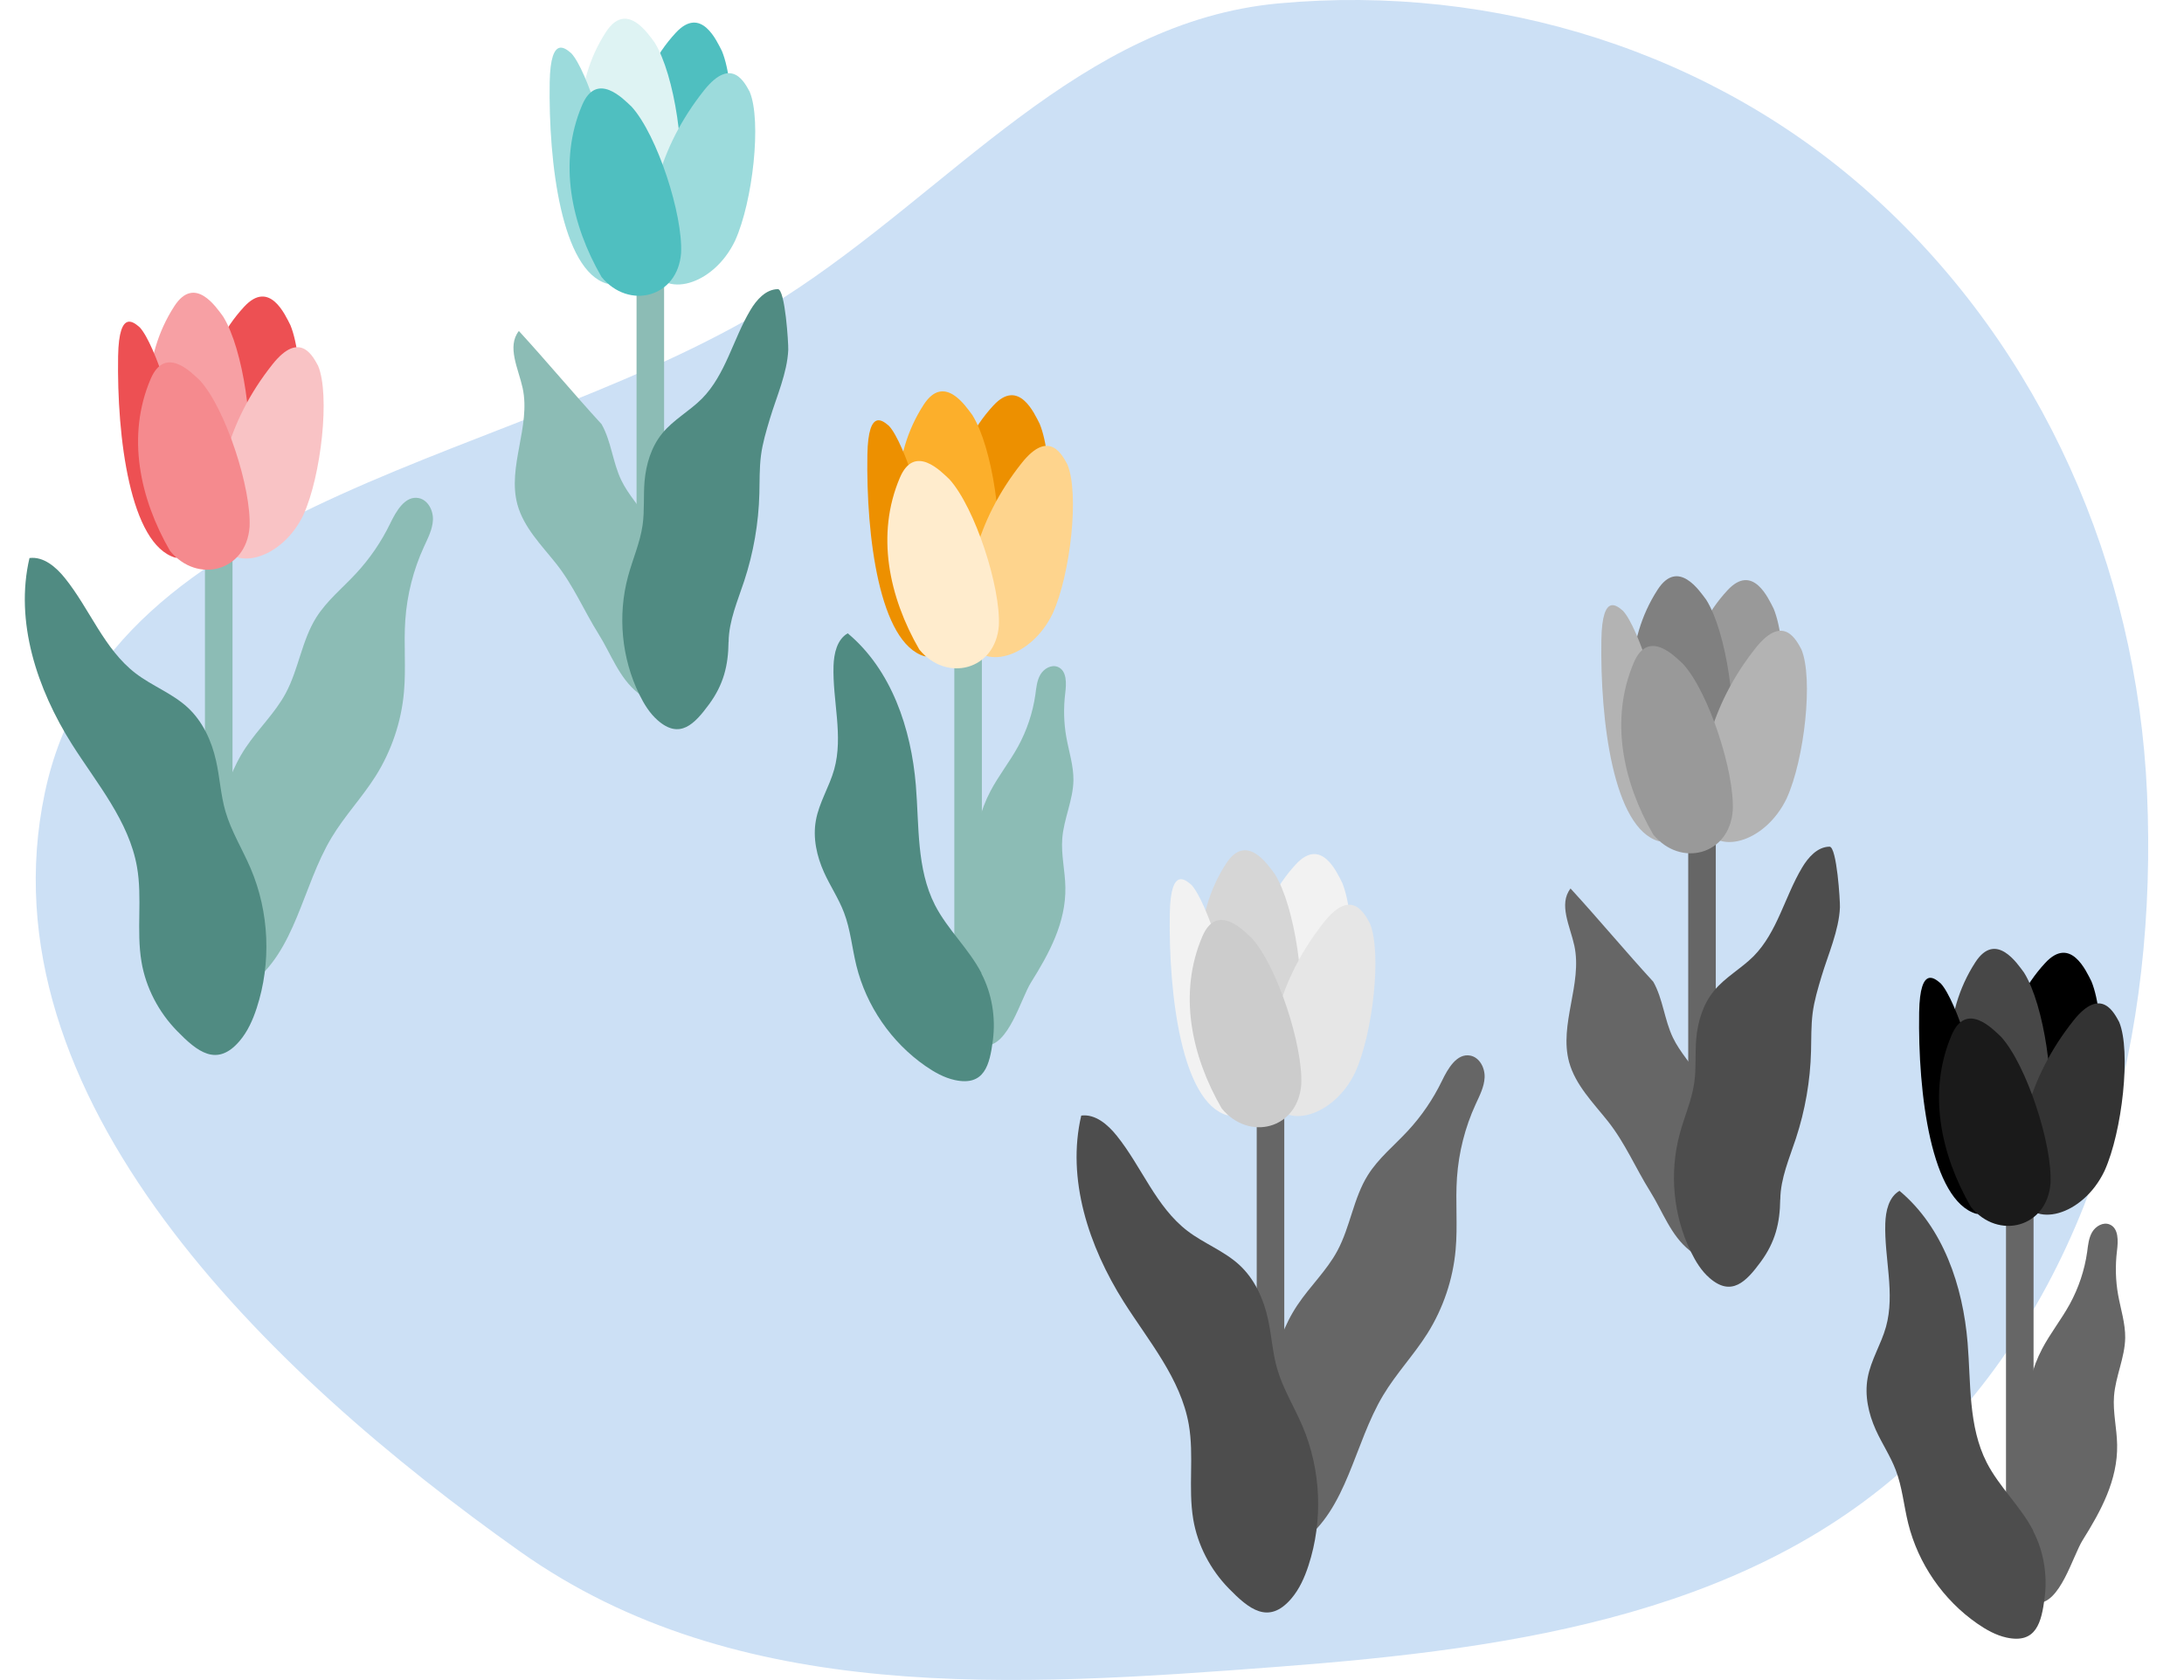<?xml version="1.0" encoding="UTF-8"?>
<svg xmlns="http://www.w3.org/2000/svg" width="260" height="200" xmlns:xlink="http://www.w3.org/1999/xlink" viewBox="0 0 260 200">
  <defs>
    <style>
      .cls-1 {
        fill: #ed5053;
      }

      .cls-2 {
        fill: #bfcdf2;
      }

      .cls-3 {
        fill: #343a40;
      }

      .cls-4 {
        fill: #f9c3c5;
      }

      .cls-5 {
        fill: #def3f3;
      }

      .cls-6 {
        fill: #f58a8e;
      }

      .cls-7 {
        fill: #4d4d4d;
      }

      .cls-8 {
        fill: #f7a0a4;
      }

      .cls-9 {
        fill: #415c87;
      }

      .cls-10 {
        fill: #8cbcb5;
      }

      .cls-11 {
        fill: #f2f2f2;
      }

      .cls-12 {
        fill: #3c3e73;
      }

      .cls-13 {
        fill: #fcaf2b;
      }

      .cls-14 {
        fill: #4fbfc0;
      }

      .cls-15 {
        fill: #666;
      }

      .cls-16 {
        clip-rule: evenodd;
        fill: none;
      }

      .cls-17 {
        fill: #333;
      }

      .cls-18 {
        fill: #474747;
      }

      .cls-19 {
        fill: #1a1a1a;
      }

      .cls-20 {
        fill: #999;
      }

      .cls-21 {
        fill: #508b82;
      }

      .cls-22 {
        fill: #d6d6d6;
      }

      .cls-23 {
        fill: #ffeccd;
      }

      .cls-24 {
        fill: #cce0f5;
        fill-rule: evenodd;
      }

      .cls-25 {
        fill: #ccc;
      }

      .cls-26 {
        fill: #b3b3b3;
      }

      .cls-27 {
        fill: #b8c8f2;
      }

      .cls-28 {
        fill: #fed48d;
      }

      .cls-29 {
        fill: gray;
      }

      .cls-30 {
        fill: #9cdbdc;
      }

      .cls-31 {
        fill: #ed9000;
      }

      .cls-32 {
        clip-path: url(#clippath);
      }

      .cls-33 {
        fill: #e6e6e6;
      }
    </style>
    <clipPath id="clippath">
      <path class="cls-16" d="M115-220c24.44-.17,42.63,19.62,60.46,36.34,18.72,17.56,43.64,34.81,42.78,60.46-.84,25.4-28.69,38.61-46.68,56.57-17.96,17.93-31.24,44.87-56.57,46.52-25.98,1.69-49.56-17.28-64.43-38.66-12.83-18.44-8.17-41.98-7.29-64.43.82-21.06-.43-42.67,12.11-59.61,14.49-19.56,35.26-37.02,59.61-37.2Z"/>
    </clipPath>
  </defs>
  <g id="_x34_.カラーかモノクロか">
    <g>
      <path class="cls-24" d="M229.78,171.94c-20.01,20.14-49.23,24.32-77.53,26.47-31.56,2.4-64.48,4.59-90.31-13.69C31.79,163.38-2.26,130.56,5.33,94.41c7.54-35.91,57.05-39.19,87.95-58.97C113.31,22.63,128.58,2.58,152.25.4c25.73-2.36,51.78,5.72,70.9,23.11,19.99,18.18,31.25,43.91,32.45,70.9,1.26,28.29-5.86,57.45-25.82,77.53Z"/>
      <g>
        <g>
          <path class="cls-10" d="M29.27,88.97c1.48-2.22,3.48-4.09,4.74-6.44,1.54-2.86,1.91-6.26,3.63-9.01,1.26-2.01,3.15-3.53,4.76-5.27,1.64-1.77,3.01-3.78,4.06-5.95.71-1.47,1.77-3.31,3.37-3.01,1.11.21,1.76,1.47,1.71,2.6s-.6,2.17-1.07,3.2c-1.26,2.74-2.01,5.71-2.22,8.72-.2,2.86.1,5.73-.16,8.58-.31,3.53-1.48,6.98-3.36,9.98-1.61,2.55-3.72,4.77-5.27,7.36-3.48,5.8-4.26,13.56-9.75,17.52-.99.71-2.34,1.27-3.4.67-3.36-1.89-.79-9.69-.75-12.78.07-5.6.5-11.36,3.7-16.16Z"/>
          <path class="cls-1" d="M24.36,56.55c-1.3-7.1-.29-14.64,4.71-20.04,3.03-3.27,4.88.99,5.5,2.19,1.73,4.23,1.42,14.14-.33,18.37-2.15,4.85-8.14,4.32-9.88-.51Z"/>
          <path class="cls-10" d="M27.68,112.26v-54.31c0,.5-.73.91-1.64.91s-1.64-.41-1.64-.91v54.31c0,.5.73.91,1.64.91s1.64-.41,1.64-.91Z"/>
          <path class="cls-8" d="M19.52,56.99c-2.49-6.78-2.77-14.37,1.24-20.55,2.43-3.74,4.98.14,5.79,1.22,2.43,3.87,3.81,13.69,2.8,18.16-1.3,5.14-7.29,5.65-9.82,1.17Z"/>
          <path class="cls-4" d="M26.11,64.23c-.78-6.36.82-13.93,6.33-20.86,3.34-4.2,4.9-.76,5.43.18,1.44,3.45.37,13.06-1.74,17.72-2.57,5.4-8.63,6.99-10.02,2.96Z"/>
          <path class="cls-1" d="M20.88,66.39c-5.39-1.56-6.98-14.33-6.82-23.98.1-5.84,2.01-3.9,2.58-3.44,1.86,2.03,4.68,11.08,5.31,16.51.67,6.38,2.2,11.18-1.08,10.9Z"/>
          <path class="cls-6" d="M20.24,65.58c-3.61-6.25-5.2-13.68-2.31-20.46,1.75-4.1,4.93-.71,5.91.21,3.05,3.4,6.1,12.84,5.87,17.41-.4,5.29-6.21,6.81-9.47,2.84Z"/>
          <path class="cls-21" d="M16.84,114.47c-.62-3.71.12-7.56-.53-11.27-.96-5.47-4.78-9.92-7.75-14.61-4.15-6.58-6.82-14.59-5.05-22.16,1.68-.21,3.16,1.07,4.22,2.39,2.97,3.69,4.66,8.46,8.42,11.34,1.96,1.5,4.37,2.38,6.19,4.06,1.79,1.65,2.85,3.97,3.38,6.34.45,1.99.55,4.05,1.11,6,.69,2.39,2.03,4.53,3.01,6.82,2.22,5.21,2.48,11.24.72,16.62-.46,1.41-1.08,2.81-2.05,3.94-2.7,3.15-5.05,1.23-7.43-1.21-2.19-2.24-3.72-5.15-4.24-8.25Z"/>
        </g>
        <g>
          <path class="cls-10" d="M126.83,105.62c-.03-1.94-.52-3.87-.37-5.8.18-2.35,1.29-4.57,1.33-6.93.02-1.72-.53-3.4-.84-5.1-.31-1.72-.35-3.5-.14-5.23.15-1.18.22-2.72-.88-3.17-.76-.31-1.65.2-2.07.91-.42.71-.49,1.56-.6,2.38-.31,2.17-1.02,4.28-2.07,6.2-1,1.82-2.31,3.46-3.28,5.3-1.2,2.28-1.84,4.85-1.87,7.42-.02,2.19.4,4.38.33,6.57-.16,4.91-2.73,9.96-.94,14.54.32.83.93,1.69,1.82,1.75,2.79.17,4.29-5.61,5.49-7.51,2.16-3.45,4.17-7.13,4.09-11.33Z"/>
          <path class="cls-31" d="M113.56,68.3c-1.3-7.1-.29-14.64,4.71-20.04,3.03-3.27,4.88.99,5.5,2.19,1.73,4.23,1.42,14.14-.33,18.37-2.15,4.85-8.14,4.33-9.88-.51Z"/>
          <path class="cls-10" d="M116.89,124v-54.31c0,.5-.73.91-1.64.91s-1.64-.41-1.64-.91v54.31c0,.5.73.91,1.64.91s1.64-.41,1.64-.91Z"/>
          <path class="cls-13" d="M108.72,68.73c-2.49-6.78-2.77-14.37,1.24-20.55,2.43-3.74,4.98.14,5.79,1.22,2.43,3.87,3.81,13.69,2.8,18.16-1.3,5.14-7.29,5.65-9.82,1.17Z"/>
          <path class="cls-28" d="M115.31,75.97c-.78-6.36.82-13.93,6.33-20.86,3.34-4.19,4.9-.76,5.43.18,1.44,3.45.37,13.06-1.74,17.72-2.57,5.4-8.63,6.99-10.02,2.96Z"/>
          <path class="cls-31" d="M110.08,78.13c-5.39-1.56-6.98-14.33-6.82-23.98.1-5.84,2.01-3.9,2.58-3.44,1.86,2.03,4.68,11.08,5.31,16.51.67,6.38,2.2,11.18-1.08,10.9Z"/>
          <path class="cls-23" d="M109.44,77.32c-3.61-6.25-5.2-13.68-2.31-20.46,1.75-4.1,4.93-.71,5.91.21,3.05,3.4,6.1,12.84,5.87,17.41-.4,5.29-6.21,6.81-9.47,2.84Z"/>
          <path class="cls-21" d="M116.85,115.86c-1.51-2.92-4.05-5.2-5.55-8.13-2.2-4.32-1.87-9.42-2.27-14.25-.56-6.76-2.9-13.74-8.11-18.09-1.28.74-1.64,2.4-1.69,3.88-.13,4.12,1.19,8.34.08,12.32-.58,2.08-1.8,3.95-2.18,6.07-.38,2.09.1,4.26.97,6.19.73,1.62,1.74,3.11,2.37,4.77.78,2.03.96,4.22,1.48,6.33,1.18,4.8,4.16,9.13,8.22,11.95,1.07.74,2.22,1.39,3.49,1.67,3.54.77,4.16-1.8,4.54-4.74.35-2.71-.11-5.54-1.38-7.97Z"/>
        </g>
        <g>
          <path class="cls-10" d="M77.19,61.99c-1.01-1.66-2.39-3.08-3.23-4.83-1.02-2.12-1.18-4.6-2.34-6.66-3.32-3.62-6.51-7.46-9.85-11.1-1.46,1.87-.05,4.49.45,6.8.99,4.56-1.85,9.37-.62,13.87.75,2.72,2.85,4.82,4.61,7.03,2.07,2.61,3.3,5.59,5.05,8.38,1.48,2.36,2.44,5.23,4.69,7.01.7.55,1.65,1,2.45.6,2.5-1.26.89-7.01.96-9.25.13-4.07,0-8.26-2.17-11.85Z"/>
          <path class="cls-14" d="M75.74,23.94c-1.3-7.1-.29-14.64,4.71-20.04,3.03-3.27,4.88.99,5.5,2.19,1.73,4.23,1.42,14.14-.33,18.37-2.15,4.85-8.14,4.32-9.88-.51Z"/>
          <path class="cls-10" d="M79.06,79.64V25.34c0,.5-.73.91-1.64.91s-1.64-.41-1.64-.91v54.31c0,.5.73.91,1.64.91s1.64-.41,1.64-.91Z"/>
          <path class="cls-5" d="M70.89,24.37c-2.49-6.78-2.77-14.37,1.24-20.55,2.43-3.74,4.98.14,5.79,1.22,2.43,3.87,3.81,13.69,2.8,18.16-1.3,5.14-7.29,5.65-9.82,1.17Z"/>
          <path class="cls-30" d="M77.49,31.61c-.78-6.36.82-13.93,6.33-20.86,3.34-4.19,4.9-.76,5.43.18,1.44,3.45.37,13.06-1.74,17.72-2.57,5.4-8.63,6.99-10.02,2.96Z"/>
          <path class="cls-30" d="M72.26,33.77c-5.39-1.56-6.98-14.33-6.82-23.98.1-5.84,2.01-3.9,2.58-3.44,1.86,2.03,4.68,11.08,5.31,16.51.67,6.38,2.2,11.18-1.08,10.9Z"/>
          <path class="cls-14" d="M71.61,32.97c-3.61-6.25-5.2-13.68-2.31-20.46,1.75-4.1,4.93-.71,5.91.21,3.05,3.4,6.1,12.84,5.87,17.41-.4,5.29-6.21,6.81-9.47,2.84Z"/>
          <path class="cls-21" d="M86.74,76.43s0-.02,0-.03c.03-2.51,1.09-4.9,1.86-7.25,1.1-3.35,1.71-6.86,1.8-10.38.04-1.51,0-3.03.19-4.53.19-1.49.63-2.94,1.06-4.38.79-2.63,2.07-5.46,2.19-8.21.03-.72-.37-7.24-1.24-7.23-1.44.02-2.54,1.27-3.27,2.5-2.06,3.45-2.94,7.67-5.76,10.53-1.48,1.49-3.4,2.51-4.73,4.14-1.31,1.6-1.93,3.67-2.11,5.73-.14,1.73.01,3.47-.23,5.19-.3,2.09-1.18,4.05-1.73,6.09-1.26,4.65-.78,9.75,1.34,14.07.56,1.14,1.23,2.24,2.18,3.07,2.64,2.33,4.4.44,6.11-1.88,1.74-2.36,2.3-4.64,2.33-7.45Z"/>
        </g>
      </g>
      <g>
        <g>
          <path class="cls-15" d="M154.47,155.34c1.48-2.22,3.48-4.09,4.74-6.44,1.54-2.86,1.91-6.26,3.63-9.01,1.26-2.01,3.15-3.53,4.76-5.27,1.64-1.77,3.01-3.78,4.06-5.95.71-1.47,1.77-3.31,3.37-3.01,1.11.21,1.76,1.47,1.71,2.6s-.6,2.17-1.07,3.2c-1.26,2.74-2.01,5.71-2.22,8.72-.2,2.86.1,5.73-.16,8.58-.31,3.53-1.48,6.98-3.36,9.98-1.61,2.55-3.72,4.77-5.27,7.36-3.48,5.8-4.26,13.56-9.75,17.52-.99.71-2.34,1.27-3.4.67-3.36-1.89-.79-9.69-.75-12.78.07-5.6.5-11.36,3.7-16.16Z"/>
          <path class="cls-11" d="M149.57,122.92c-1.3-7.1-.29-14.64,4.71-20.04,3.03-3.27,4.88.99,5.5,2.19,1.73,4.23,1.42,14.14-.33,18.37-2.15,4.85-8.14,4.32-9.88-.51Z"/>
          <path class="cls-15" d="M152.89,178.63v-54.31c0,.5-.73.91-1.64.91s-1.64-.41-1.64-.91v54.31c0,.5.73.91,1.64.91s1.64-.41,1.64-.91Z"/>
          <path class="cls-22" d="M144.72,123.36c-2.49-6.78-2.77-14.37,1.24-20.55,2.43-3.74,4.98.14,5.79,1.22,2.43,3.87,3.81,13.69,2.8,18.16-1.3,5.14-7.29,5.65-9.82,1.17Z"/>
          <path class="cls-33" d="M151.32,130.6c-.78-6.36.82-13.93,6.33-20.86,3.34-4.2,4.9-.76,5.43.18,1.44,3.45.37,13.06-1.74,17.72-2.57,5.4-8.63,6.99-10.02,2.96Z"/>
          <path class="cls-11" d="M146.08,132.76c-5.39-1.56-6.98-14.33-6.82-23.98.1-5.84,2.01-3.9,2.58-3.44,1.86,2.03,4.68,11.08,5.31,16.51.67,6.38,2.2,11.18-1.08,10.9Z"/>
          <path class="cls-25" d="M145.44,131.95c-3.61-6.25-5.2-13.68-2.31-20.46,1.75-4.1,4.93-.71,5.91.21,3.05,3.4,6.1,12.84,5.87,17.41-.4,5.29-6.21,6.81-9.47,2.84Z"/>
          <path class="cls-7" d="M142.05,180.84c-.62-3.71.12-7.56-.53-11.27-.96-5.47-4.78-9.92-7.75-14.61-4.15-6.58-6.82-14.59-5.05-22.16,1.68-.21,3.16,1.07,4.22,2.39,2.97,3.69,4.66,8.46,8.42,11.34,1.96,1.5,4.37,2.38,6.19,4.06,1.79,1.65,2.85,3.97,3.38,6.34.45,1.99.55,4.05,1.11,6,.69,2.39,2.03,4.53,3.01,6.82,2.22,5.21,2.48,11.24.72,16.62-.46,1.41-1.08,2.81-2.05,3.94-2.7,3.15-5.05,1.23-7.43-1.21-2.19-2.24-3.72-5.15-4.24-8.25Z"/>
        </g>
        <g>
          <path class="cls-15" d="M252.04,171.99c-.03-1.94-.52-3.87-.37-5.8.18-2.35,1.29-4.57,1.33-6.93.02-1.72-.53-3.4-.84-5.1-.31-1.72-.35-3.5-.14-5.23.15-1.18.22-2.72-.88-3.17-.76-.31-1.65.2-2.07.91-.42.71-.49,1.56-.6,2.38-.31,2.17-1.02,4.28-2.07,6.2-1,1.82-2.31,3.46-3.28,5.3-1.2,2.28-1.84,4.85-1.87,7.42-.02,2.19.4,4.38.33,6.57-.16,4.91-2.73,9.96-.94,14.54.32.83.93,1.69,1.82,1.75,2.79.17,4.29-5.61,5.49-7.51,2.16-3.45,4.17-7.13,4.09-11.33Z"/>
          <path d="M238.77,134.67c-1.3-7.1-.29-14.64,4.71-20.04,3.03-3.27,4.88.99,5.5,2.19,1.73,4.23,1.42,14.14-.33,18.37-2.15,4.85-8.14,4.33-9.88-.51Z"/>
          <path class="cls-15" d="M242.09,190.37v-54.31c0,.5-.73.91-1.64.91s-1.64-.41-1.64-.91v54.31c0,.5.73.91,1.64.91s1.64-.41,1.64-.91Z"/>
          <path class="cls-18" d="M233.92,135.1c-2.49-6.78-2.77-14.37,1.24-20.55,2.43-3.74,4.98.14,5.79,1.22,2.43,3.87,3.81,13.69,2.8,18.16-1.3,5.14-7.29,5.65-9.82,1.17Z"/>
          <path class="cls-17" d="M240.52,142.34c-.78-6.36.82-13.93,6.33-20.86,3.34-4.19,4.9-.76,5.43.18,1.44,3.45.37,13.06-1.74,17.72-2.57,5.4-8.63,6.99-10.02,2.96Z"/>
          <path d="M235.29,144.5c-5.39-1.56-6.98-14.33-6.82-23.98.1-5.84,2.01-3.9,2.58-3.44,1.86,2.03,4.68,11.08,5.31,16.51.67,6.38,2.2,11.18-1.08,10.9Z"/>
          <path class="cls-19" d="M234.64,143.69c-3.61-6.25-5.2-13.68-2.31-20.46,1.75-4.1,4.93-.71,5.91.21,3.05,3.4,6.1,12.84,5.87,17.41-.4,5.29-6.21,6.81-9.47,2.84Z"/>
          <path class="cls-7" d="M242.06,182.23c-1.51-2.92-4.05-5.2-5.55-8.13-2.2-4.32-1.87-9.42-2.27-14.25-.56-6.76-2.9-13.74-8.11-18.09-1.28.74-1.64,2.4-1.69,3.88-.13,4.12,1.19,8.34.08,12.32-.58,2.08-1.8,3.95-2.18,6.07-.38,2.09.1,4.26.97,6.19.73,1.62,1.74,3.11,2.37,4.77.78,2.03.96,4.22,1.48,6.33,1.18,4.8,4.16,9.13,8.22,11.95,1.07.74,2.22,1.39,3.49,1.67,3.54.77,4.16-1.8,4.54-4.74.35-2.71-.11-5.54-1.38-7.97Z"/>
        </g>
        <g>
          <path class="cls-15" d="M202.39,128.36c-1.01-1.66-2.39-3.08-3.23-4.83-1.02-2.12-1.18-4.6-2.34-6.66-3.32-3.62-6.51-7.46-9.85-11.1-1.46,1.87-.05,4.49.45,6.8.99,4.56-1.85,9.37-.62,13.87.75,2.72,2.85,4.82,4.61,7.03,2.07,2.61,3.3,5.59,5.05,8.38,1.48,2.36,2.44,5.23,4.69,7.01.7.55,1.65,1,2.45.6,2.5-1.26.89-7.01.96-9.25.13-4.07,0-8.26-2.17-11.85Z"/>
          <path class="cls-20" d="M200.94,90.31c-1.3-7.1-.29-14.64,4.71-20.04,3.03-3.27,4.88.99,5.5,2.19,1.73,4.23,1.42,14.14-.33,18.37-2.15,4.85-8.14,4.32-9.88-.51Z"/>
          <path class="cls-15" d="M204.26,146.01v-54.31c0,.5-.73.91-1.64.91s-1.64-.41-1.64-.91v54.31c0,.5.73.91,1.64.91s1.64-.41,1.64-.91Z"/>
          <path class="cls-29" d="M196.1,90.74c-2.49-6.78-2.77-14.37,1.24-20.55,2.43-3.74,4.98.14,5.79,1.22,2.43,3.87,3.81,13.69,2.8,18.16-1.3,5.14-7.29,5.65-9.82,1.17Z"/>
          <path class="cls-26" d="M202.69,97.98c-.78-6.36.82-13.93,6.33-20.86,3.34-4.19,4.9-.76,5.43.18,1.44,3.45.37,13.06-1.74,17.72-2.57,5.4-8.63,6.99-10.02,2.96Z"/>
          <path class="cls-26" d="M197.46,100.14c-5.39-1.56-6.98-14.33-6.82-23.98.1-5.84,2.01-3.9,2.58-3.44,1.86,2.03,4.68,11.08,5.31,16.51.67,6.38,2.2,11.18-1.08,10.9Z"/>
          <path class="cls-20" d="M196.81,99.34c-3.61-6.25-5.2-13.68-2.31-20.46,1.75-4.1,4.93-.71,5.91.21,3.05,3.4,6.1,12.84,5.87,17.41-.4,5.29-6.21,6.81-9.47,2.84Z"/>
          <path class="cls-7" d="M211.94,142.8s0-.02,0-.03c.03-2.51,1.09-4.9,1.86-7.25,1.1-3.35,1.71-6.86,1.8-10.38.04-1.51,0-3.03.19-4.53.19-1.49.63-2.94,1.06-4.38.79-2.63,2.07-5.46,2.19-8.21.03-.72-.37-7.24-1.24-7.23-1.44.02-2.54,1.27-3.27,2.5-2.06,3.45-2.94,7.67-5.76,10.53-1.48,1.49-3.4,2.51-4.73,4.14-1.31,1.6-1.93,3.67-2.11,5.73-.14,1.73.01,3.47-.23,5.19-.3,2.09-1.18,4.05-1.73,6.09-1.26,4.65-.78,9.75,1.34,14.07.56,1.14,1.23,2.24,2.18,3.07,2.64,2.33,4.4.44,6.11-1.88,1.74-2.36,2.3-4.64,2.33-7.45Z"/>
        </g>
      </g>
    </g>
  </g>
  <g id="_x31_.原稿の大きさ">
    <g class="cls-32">
      <g>
        <g>
          <g>
            <path class="cls-12" d="M78.61,83.4c.52,1.43,3.4,10.22,2.63,11.55-.77,1.33-5.59,4.17-8.46,3.55-3.9-.84-8.77,5.35-11.59,6.9-2.82,1.54-9.59,5.14-12.2,5.31-3.44.21-8.26-2.46-8.72-4.71-1.19-5.86,11.49-10.5,11.49-10.5l10.94-12.99,15.92.89Z"/>
            <path class="cls-27" d="M64.96,69.74c5.33-2.9,11.87.03,11.87.03l.62,11.8c1.19,3.47-14.89,1.67-14.89,1.67,2.89-4.31,3.79-8.8,2.4-13.5Z"/>
          </g>
          <path class="cls-3" d="M138.78-19.66L72.38,11.96l7.48,73.13-16.66,3.05S46.74,9.33,52.86-.21c6.11-9.54,67.45-48.32,67.45-48.32l26.05,13.52-7.58,15.34Z"/>
        </g>
        <g>
          <g>
            <path class="cls-12" d="M102.94,96.64c.71,1.23,2.79,12.03,2.79,12.03,0,0,0,.97-.71,1.82-.77.92-19.91,16.09-23.97,16.85-6.93,1.28-9.87-2.43-9.81-5.93s8.84-9.81,8.84-9.81c0,0,9.1-11.29,10.21-12.91,1.11-1.62,6.58-4.76,6.58-4.76l6.06,2.71Z"/>
            <path class="cls-2" d="M88.26,97.7s.92-10.45.67-12.74l9.97-2.65c.4,4.4.07,9.92.72,10.48.65.56,1.87,4.68.35,5.63-.69.43-3.63,2.16-5.72,1.34-.88-3.27-5.99-2.06-5.99-2.06Z"/>
          </g>
          <path class="cls-9" d="M167.25-5.13c-6.76,7.24-67.05,36.5-67.05,36.5,0,0,7.86,64.52,6.8,67.37-1.06,2.85-18.88,1.91-18.88,1.91,0,0-11.36-74.34-6.29-81.99,5.07-7.64,61.52-48.66,61.52-48.66l27.82-.29s2.83,17.92-3.93,25.16Z"/>
        </g>
      </g>
    </g>
  </g>
</svg>